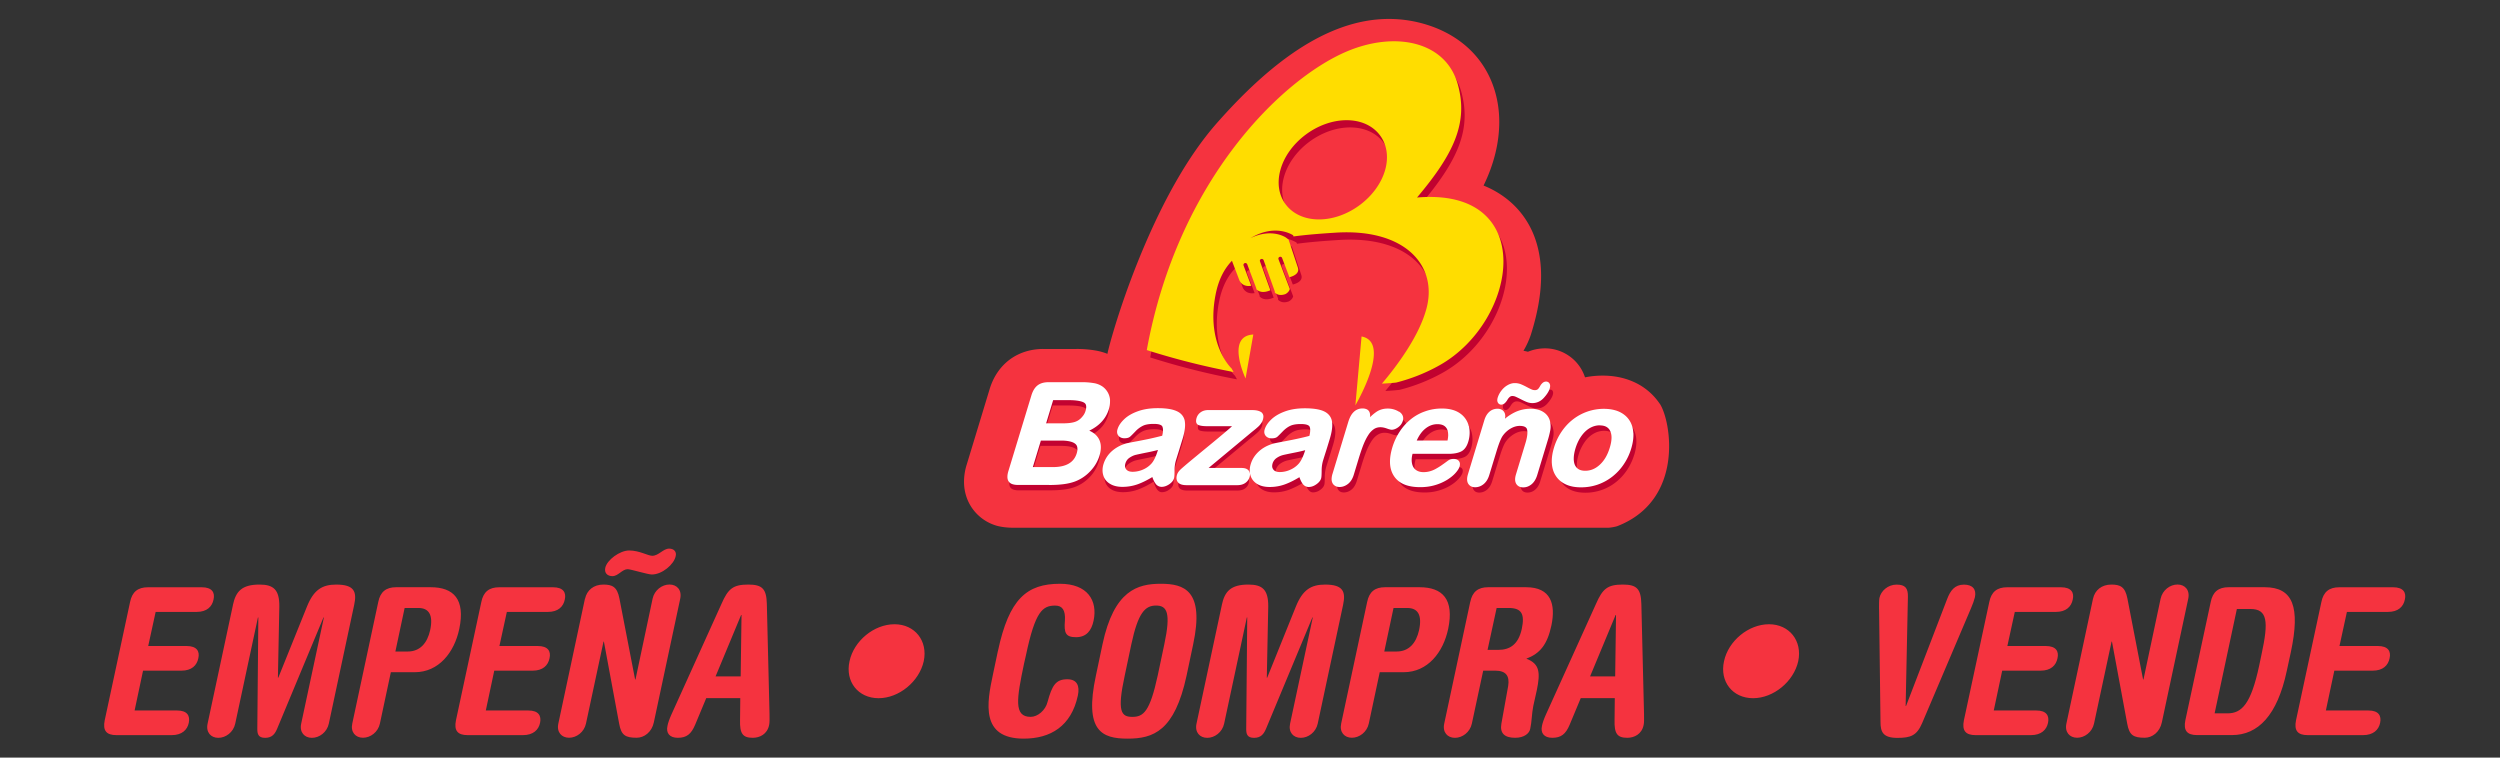 <svg xmlns="http://www.w3.org/2000/svg" width="264" height="80" fill="none"><rect width="100%" height="100%" fill="#333333" stroke="none"/><g clip-path="url(#a)"><path fill="#F5333F" d="M175.267 42.633a6.496 6.496 0 0 0-2.768-2.312c-1.08-.482-2.189-.651-3.218-.656h-.061c-.625 0-1.241.061-1.842.183a4.54 4.54 0 0 0-.254-.614 4.401 4.401 0 0 0-1.607-1.765 4.44 4.44 0 0 0-2.359-.683h-.042c-.677.01-1.264.15-1.767.36a6.124 6.124 0 0 0-.47-.103 8.98 8.98 0 0 0 .775-1.68c.748-2.36 1.086-4.42 1.086-6.241 0-2.27-.545-4.181-1.447-5.66-1.269-2.103-3.111-3.254-4.629-3.868 1.086-2.214 1.654-4.494 1.659-6.709 0-2.242-.611-4.429-1.903-6.25-1.287-1.826-3.242-3.226-5.657-3.994A13.395 13.395 0 0 0 146.675 2c-3.416 0-6.64 1.292-9.633 3.259-2.998 1.975-5.817 4.658-8.505 7.697-3.289 3.726-5.845 8.666-7.776 13.212-1.927 4.55-3.191 8.675-3.727 10.791a6.575 6.575 0 0 0-.089.407 6.197 6.197 0 0 0-1.269-.355 11.396 11.396 0 0 0-2.02-.16h-3.468c-1.071-.004-2.415.249-3.618 1.162-1.203.927-1.79 2.148-2.077 3.118l-2.41 7.935a6.108 6.108 0 0 0-.282 1.742v.066c0 .735.155 1.718.78 2.677a4.776 4.776 0 0 0 2.49 1.91c.442.155 1.17.268 1.908.268h62.823c.287 0 .846-.113 1.001-.174 7.086-2.767 5.672-11.105 4.469-12.926"/><path fill="#C10230" d="M110.837 51.782h-3.242c-.465 0-.771-.108-.907-.318-.136-.211-.136-.544 0-.998l2.415-7.95c.141-.468.343-.8.611-1.001.268-.206.63-.305 1.09-.305h3.44c.507.005.94.038 1.292.099.352.06.648.182.888.36.207.15.371.337.493.567.123.23.193.482.212.758a2.54 2.54 0 0 1-.113.876c-.319 1.058-1.085 1.83-2.298 2.317 1.26.445 1.697 1.306 1.307 2.585a3.975 3.975 0 0 1-.94 1.596 4.19 4.19 0 0 1-1.551 1.049c-.366.136-.766.23-1.203.28-.437.057-.935.085-1.498.08m1.268-4.69h-2.236l-.94 3.084h2.312c1.452 0 2.34-.514 2.654-1.559.16-.533.094-.922-.211-1.16-.305-.24-.832-.366-1.579-.366Zm-.94-4.27-.827 2.733h1.969c.536 0 .968-.046 1.288-.15.319-.102.606-.294.846-.575.178-.202.31-.426.385-.674.164-.534.08-.89-.249-1.063-.329-.178-.884-.262-1.664-.267h-1.743l-.005-.005ZM121.817 50.864a9.193 9.193 0 0 1-1.64.833 4.605 4.605 0 0 1-1.588.277c-.508 0-.921-.099-1.245-.3a1.439 1.439 0 0 1-.644-.81c-.103-.342-.094-.712.028-1.114a2.83 2.83 0 0 1 .935-1.377c.456-.379 1.006-.632 1.645-.763l.991-.197c.531-.098.982-.191 1.363-.276a27.6 27.6 0 0 0 1.245-.304c.132-.52.146-.899.033-1.142-.113-.244-.46-.366-1.043-.366-.503 0-.902.07-1.198.206-.296.14-.578.347-.841.628-.268.28-.451.463-.55.552-.104.09-.277.131-.522.131-.221 0-.394-.07-.512-.215-.117-.14-.146-.323-.075-.543.103-.347.329-.684.672-1.011.348-.328.813-.595 1.4-.806.587-.21 1.269-.313 2.044-.313.869 0 1.518.103 1.955.309.432.206.686.529.761.973.07.445-.005 1.03-.226 1.76-.141.464-.258.853-.361 1.176-.099.323-.212.684-.339 1.077-.112.37-.169.758-.164 1.156 0 .403-.014.66-.052.773-.061.206-.211.388-.456.552a1.282 1.282 0 0 1-.723.248c-.202 0-.376-.098-.512-.285-.141-.188-.268-.464-.381-.824m.733-2.847c-.32.103-.775.215-1.363.333-.587.117-.996.2-1.226.257-.23.056-.465.164-.71.323-.244.16-.408.384-.493.67-.089.3-.052.552.108.763.165.206.428.313.794.313.39 0 .776-.084 1.161-.252a2.77 2.77 0 0 0 .93-.66c.268-.3.508-.787.714-1.47l.085-.282v.005ZM132.117 46.238l-4.844 4.027h3.872c.315 0 .531.08.643.224.113.146.137.338.066.567a1.01 1.01 0 0 1-.399.538c-.197.14-.461.206-.775.206h-5.357c-.376-.004-.634-.089-.771-.252-.136-.164-.159-.39-.075-.67.052-.169.169-.337.353-.51.183-.169.545-.483 1.094-.937.583-.482 1.109-.913 1.579-1.301.475-.389.912-.754 1.321-1.091.408-.342.747-.628 1.019-.862.273-.238.494-.44.667-.608h-2.941c-.404 0-.7-.038-.888-.113-.183-.075-.23-.262-.136-.57a.971.971 0 0 1 .399-.54c.197-.135.442-.2.733-.2h4.539c.423.004.724.07.912.191.183.122.23.342.136.66a1.239 1.239 0 0 1-.165.328 1.8 1.8 0 0 1-.23.277c-.075.075-.174.159-.296.266-.122.103-.272.225-.451.37M137.766 50.883a9.095 9.095 0 0 1-1.64.833 4.518 4.518 0 0 1-1.589.276c-.507 0-.92-.103-1.245-.3a1.424 1.424 0 0 1-.639-.814c-.103-.342-.098-.712.024-1.11.164-.538.474-.997.935-1.376.456-.38 1.005-.632 1.64-.763.136-.028.465-.094.996-.197.526-.098.982-.192 1.363-.276.38-.084.798-.187 1.249-.304.137-.52.146-.9.033-1.143-.112-.243-.46-.365-1.043-.365-.503 0-.902.066-1.198.206-.296.14-.578.347-.841.628-.268.276-.451.463-.55.552-.103.089-.277.131-.521.131-.226 0-.39-.07-.513-.215-.117-.14-.141-.323-.075-.543.104-.347.329-.68.677-1.007.348-.328.808-.595 1.395-.805.588-.211 1.269-.314 2.044-.314.87 0 1.523.103 1.955.309.437.206.691.53.761.974.071.44 0 1.025-.225 1.76l-.362 1.175c-.099.319-.212.68-.338 1.072-.113.37-.17.754-.165 1.157 0 .403-.014.66-.052.777-.061.201-.211.384-.451.548a1.283 1.283 0 0 1-.723.248c-.202 0-.371-.094-.512-.286-.141-.191-.268-.463-.381-.828m.738-2.847c-.32.103-.776.216-1.363.333-.587.117-.996.206-1.226.257a2.234 2.234 0 0 0-.705.323 1.21 1.21 0 0 0-.494.674c-.089.295-.051.548.109.759.164.21.427.314.794.314.39 0 .78-.085 1.16-.253.381-.169.691-.389.926-.66.268-.3.507-.787.714-1.47l.085-.282v.005ZM143.775 49.16l-.503 1.643c-.122.398-.305.698-.554.9-.249.2-.522.299-.808.299-.287 0-.489-.103-.611-.305-.123-.2-.123-.5 0-.894l1.663-5.478c.268-.884.724-1.325 1.367-1.325.329 0 .536.108.616.314.08.206.066.51-.042.913.361-.402.695-.707 1.005-.913a1.943 1.943 0 0 1 1.09-.309c.414 0 .785.103 1.114.314.329.206.442.482.338.824-.07.239-.216.44-.432.594-.211.155-.418.234-.611.234-.075 0-.235-.046-.489-.135a1.979 1.979 0 0 0-.69-.136c-.292 0-.55.075-.78.23-.231.15-.442.374-.63.674a6.237 6.237 0 0 0-.536 1.062c-.164.412-.333.913-.512 1.503M153.362 48.495h-3.867c-.132.44-.16.838-.09 1.18.075.342.231.6.465.772.24.174.536.258.889.258.235 0 .46-.028.671-.084.212-.057.428-.14.649-.258.221-.117.428-.243.62-.38.198-.135.451-.317.771-.547a.808.808 0 0 1 .474-.131c.202 0 .348.056.442.169.094.112.108.266.047.468-.052.178-.188.384-.399.622a3.931 3.931 0 0 1-.841.684c-.348.22-.762.403-1.232.543a5.2 5.2 0 0 1-1.536.215c-1.269 0-2.147-.36-2.636-1.086-.484-.72-.545-1.7-.165-2.935a6.321 6.321 0 0 1 .752-1.62c.324-.496.71-.922 1.151-1.278a4.979 4.979 0 0 1 1.481-.82 5.095 5.095 0 0 1 1.71-.28c.771 0 1.386.163 1.842.486.456.323.742.745.86 1.26.117.515.098 1.04-.061 1.573-.151.496-.39.815-.719.96-.329.145-.752.22-1.269.22m-3.529-1.124h3.586c.155-.67.126-1.17-.09-1.508-.216-.332-.582-.5-1.099-.5-.494 0-.949.168-1.368.505-.418.337-.761.838-1.033 1.503M159.187 45.106l-.07.238c.484-.454.968-.79 1.447-1.006.479-.21.987-.319 1.522-.319.522 0 .954.113 1.297.337.343.23.555.548.63.96.061.239.061.501.019.777a9.329 9.329 0 0 1-.268 1.068l-1.114 3.661c-.117.393-.3.693-.545.894a1.21 1.21 0 0 1-.799.3c-.296 0-.502-.103-.625-.31-.122-.205-.122-.5-.004-.884l.996-3.282c.197-.65.258-1.147.178-1.489-.075-.342-.385-.515-.925-.52-.353 0-.705.104-1.057.314a2.811 2.811 0 0 0-.903.862c-.188.295-.399.843-.639 1.643l-.752 2.467c-.122.398-.305.698-.549.9-.249.2-.517.299-.813.299-.282 0-.489-.103-.611-.314-.122-.206-.122-.5-.005-.885l1.725-5.688c.113-.38.282-.655.503-.843.22-.182.469-.276.756-.276.174 0 .32.042.432.126a.612.612 0 0 1 .226.37c.037.164.019.36-.052.6Zm.968-2.72c-.244 0-.46.163-.648.491-.174.286-.348.426-.522.426-.103 0-.183-.051-.239-.15-.057-.098-.057-.239 0-.416.075-.24.197-.473.371-.698.174-.225.376-.403.606-.534a1.36 1.36 0 0 1 .672-.196c.216 0 .409.028.573.093.169.066.385.169.653.31.268.144.456.233.559.275.104.043.226.061.367.061a.646.646 0 0 0 .362-.103c.103-.07.202-.196.3-.379.16-.276.334-.417.517-.417.113 0 .193.052.245.155.051.103.051.239 0 .412-.085.271-.278.571-.583.913-.31.337-.677.506-1.109.506-.164 0-.324-.029-.479-.085a5.587 5.587 0 0 1-.63-.285c-.263-.136-.46-.23-.592-.29a.973.973 0 0 0-.418-.09M172.57 48.032a6.002 6.002 0 0 1-.766 1.62 5.526 5.526 0 0 1-1.184 1.278 5.155 5.155 0 0 1-3.21 1.1c-.596 0-1.109-.098-1.527-.29a2.377 2.377 0 0 1-.991-.824 2.542 2.542 0 0 1-.414-1.27c-.033-.486.043-1.03.221-1.619a5.943 5.943 0 0 1 .771-1.634 5.62 5.62 0 0 1 1.174-1.269 5.25 5.25 0 0 1 1.495-.81 5.064 5.064 0 0 1 1.701-.28c.596 0 1.113.098 1.541.29.432.192.761.468 1.005.824.24.355.376.781.409 1.268.033.492-.042 1.03-.221 1.625m-1.983 0c.24-.805.254-1.428.038-1.873-.216-.45-.63-.674-1.226-.674-.386 0-.757.098-1.109.295a2.962 2.962 0 0 0-.949.885 4.693 4.693 0 0 0-.654 1.362c-.155.515-.211.965-.173 1.349.042.384.173.678.404.885.23.205.545.309.939.309.602 0 1.142-.225 1.636-.675.488-.45.859-1.072 1.099-1.863"/><path fill="#fff" d="M117.223 42.273a1.91 1.91 0 0 0-.766-1.432 2.21 2.21 0 0 0-.949-.384 7.593 7.593 0 0 0-1.316-.099h-3.444c-.479 0-.874.103-1.175.333-.3.23-.517.594-.662 1.077l-2.415 7.945c-.076.239-.113.45-.113.636 0 .188.037.347.127.483a.75.75 0 0 0 .404.295c.174.06.38.084.625.084h3.242v.005h.019c.554 0 1.052-.029 1.494-.085.446-.056.86-.15 1.236-.29a4.275 4.275 0 0 0 1.602-1.081c.465-.487.789-1.04.977-1.653.094-.314.141-.604.141-.876 0-.44-.131-.833-.394-1.151-.202-.249-.48-.445-.827-.604 1.062-.506 1.762-1.27 2.067-2.271.08-.272.122-.534.122-.787v-.14m-4.962 2.425h-1.785l.742-2.449h1.64c.771 0 1.311.094 1.598.249.174.098.249.224.253.468 0 .117-.023.262-.075.43-.07.23-.188.436-.357.623-.225.272-.484.44-.78.534-.301.094-.714.145-1.236.145Zm1.523 2.701c0 .132-.024.286-.075.46-.151.49-.423.847-.837 1.09-.413.244-.968.37-1.677.37h-2.124l.85-2.8h2.129c.733 0 1.231.127 1.489.333.165.13.24.295.24.547M125.121 44.501c-.076-.486-.372-.861-.842-1.076-.469-.22-1.137-.323-2.015-.323h-.014c-.785 0-1.481.107-2.082.323-.601.215-1.085.491-1.447.838-.357.337-.602.693-.714 1.072a.878.878 0 0 0-.043.267c0 .15.047.295.146.412.146.178.371.267.62.267.259 0 .465-.043.611-.169.113-.098.296-.28.564-.562a2.7 2.7 0 0 1 .799-.594c.268-.127.643-.192 1.127-.192h.005c.282 0 .503.028.653.084.151.056.226.122.259.201a.893.893 0 0 1 .065.36c0 .165-.028.366-.084.605-.418.107-.804.201-1.161.28-.376.085-.831.174-1.358.277-.531.098-.86.164-.996.192a3.833 3.833 0 0 0-1.706.796c-.474.393-.803.88-.977 1.446a2.21 2.21 0 0 0-.103.66c0 .183.028.361.08.534.112.375.352.68.704.89.353.22.795.323 1.321.323h.009a4.76 4.76 0 0 0 1.631-.286c.47-.173.972-.421 1.513-.749.098.286.211.52.343.693a.766.766 0 0 0 .625.342h.009c.277 0 .545-.099.804-.272.258-.173.437-.384.507-.627.042-.15.056-.393.056-.777v-.057c0-.383.052-.749.16-1.104.122-.394.235-.75.334-1.073.098-.323.221-.711.362-1.175.169-.561.258-1.044.258-1.456 0-.13-.009-.253-.028-.37m-6.188 5.066a.59.59 0 0 1-.127-.374c0-.08.014-.164.042-.258.08-.262.221-.454.437-.6.23-.154.451-.252.658-.303.225-.052.634-.14 1.221-.258a17.6 17.6 0 0 0 1.123-.258l-.009.024c-.202.67-.437 1.147-.681 1.414a2.555 2.555 0 0 1-.879.627 2.72 2.72 0 0 1-1.099.239h-.005c-.343 0-.55-.094-.681-.258M133.157 43.509c-.231-.15-.555-.206-.992-.206h-4.544c-.31-.005-.587.066-.808.22a1.12 1.12 0 0 0-.456.618 1.151 1.151 0 0 0-.051.314c0 .098.019.187.066.267.047.08.122.14.211.168.216.084.522.117.94.117h2.579a8.31 8.31 0 0 1-.399.356c-.268.234-.611.52-1.015.857-.404.337-.846.702-1.32 1.09-.475.39-1.001.825-1.579 1.302-.55.459-.916.773-1.104.946-.193.182-.329.37-.39.571a1.148 1.148 0 0 0-.057.346c0 .174.052.333.16.46.183.215.484.294.879.299h5.361c.338.005.63-.07.86-.23a1.15 1.15 0 0 0 .503-.903.632.632 0 0 0-.141-.407c-.16-.202-.423-.277-.757-.277h-3.477l4.539-3.773.456-.37c.122-.108.226-.192.305-.272.085-.08.165-.182.249-.3a1.295 1.295 0 0 0 .24-.701.57.57 0 0 0-.249-.492"/><path fill="#fff" d="M140.661 44.52c-.075-.487-.371-.861-.841-1.081-.465-.22-1.137-.319-2.011-.323h-.015c-.784 0-1.48.107-2.081.323-.597.215-1.081.496-1.447.838-.357.337-.602.693-.715 1.067a.932.932 0 0 0-.042.267c0 .155.052.295.146.412.15.178.371.267.62.267.259 0 .465-.042.616-.169.108-.098.291-.28.559-.557.258-.267.521-.463.799-.594.267-.127.643-.192 1.127-.192h.005c.282 0 .503.032.653.084.151.056.226.122.263.201a.9.9 0 0 1 .061.36c0 .165-.028.366-.084.605-.418.112-.804.201-1.161.28-.38.085-.832.174-1.358.277-.531.098-.86.164-.996.192-.658.136-1.231.398-1.706.791-.474.398-.808.88-.977 1.447-.07.224-.103.445-.103.66 0 .183.028.36.08.534.112.374.352.678.7.894.352.215.794.323 1.32.323h.005c.568 0 1.113-.094 1.63-.286.47-.173.973-.421 1.509-.749.103.286.211.515.343.693a.765.765 0 0 0 .625.342h.009c.272 0 .545-.094.803-.276.259-.178.437-.384.513-.628.042-.15.051-.393.056-.777v-.051c0-.384.052-.75.16-1.1.122-.394.235-.75.338-1.073.103-.323.221-.716.362-1.18.169-.561.258-1.044.258-1.45 0-.132-.009-.254-.028-.37m-6.188 5.065a.586.586 0 0 1-.127-.37 1.063 1.063 0 0 1 .479-.857 2.07 2.07 0 0 1 .663-.304c.225-.056.634-.14 1.221-.258.447-.088.823-.173 1.119-.257v.023c-.212.675-.447 1.148-.691 1.414a2.543 2.543 0 0 1-.879.628 2.65 2.65 0 0 1-1.099.243h-.005c-.338 0-.55-.093-.677-.257M147.731 43.476a2.208 2.208 0 0 0-1.189-.332h-.004c-.437 0-.832.112-1.166.332a4.66 4.66 0 0 0-.695.58c.005-.046.009-.093.009-.14 0-.14-.018-.267-.061-.38a.583.583 0 0 0-.282-.308 1.01 1.01 0 0 0-.46-.094h-.01a1.29 1.29 0 0 0-.92.37c-.254.244-.437.6-.578 1.058l-1.664 5.478a1.976 1.976 0 0 0-.094.557c0 .169.038.323.113.454.146.244.409.375.719.375h.014c.319 0 .625-.117.897-.333.278-.224.475-.547.602-.969l.498-1.643c.179-.59.348-1.086.507-1.494.16-.402.334-.753.522-1.039a2.1 2.1 0 0 1 .592-.632c.202-.136.432-.201.695-.201.193 0 .409.042.649.126.127.047.23.08.319.103.09.023.151.038.212.038.23 0 .465-.094.695-.263.235-.173.404-.398.484-.67a.915.915 0 0 0 .043-.275c0-.29-.165-.539-.442-.712M155.1 44.998a2.242 2.242 0 0 0-.916-1.344c-.489-.346-1.133-.515-1.922-.515h-.009c-.607 0-1.189.098-1.748.295a4.98 4.98 0 0 0-1.523.838 5.62 5.62 0 0 0-1.179 1.311 6.49 6.49 0 0 0-.771 1.657c-.164.548-.249 1.054-.249 1.508 0 .595.141 1.114.437 1.55.259.384.625.674 1.086.866.46.187 1.019.28 1.668.28h.009c.564 0 1.09-.074 1.574-.22a5.225 5.225 0 0 0 1.264-.556c.357-.225.649-.46.874-.712.221-.248.367-.468.432-.674a.849.849 0 0 0 .043-.262.523.523 0 0 0-.113-.338c-.127-.154-.324-.22-.554-.22-.207 0-.4.047-.555.155h-.005c-.314.234-.568.412-.761.548a6.946 6.946 0 0 1-.611.37 2.742 2.742 0 0 1-.615.243 2.51 2.51 0 0 1-.635.08c-.328 0-.592-.08-.803-.234-.207-.15-.343-.37-.409-.689a1.758 1.758 0 0 1-.037-.356c0-.2.028-.416.094-.655h3.763c.527.005.968-.066 1.321-.225.38-.168.643-.538.798-1.053.099-.319.146-.637.146-.955 0-.234-.023-.464-.08-.693m-2.185.908c0 .178-.023.384-.07.613h-3.252c.249-.552.55-.964.902-1.25.4-.323.818-.472 1.274-.477.493 0 .794.15.977.435.103.164.165.384.165.674M158.52 42.732h.01a.588.588 0 0 0 .352-.136c.104-.089.198-.206.292-.356a1.11 1.11 0 0 1 .263-.328.417.417 0 0 1 .258-.093c.127 0 .24.023.357.075.127.056.324.15.588.285.267.136.479.234.648.295.174.061.348.094.531.094.47 0 .883-.192 1.212-.557.315-.347.522-.665.616-.97.028-.098.047-.187.047-.276a.522.522 0 0 0-.052-.243.385.385 0 0 0-.155-.169.444.444 0 0 0-.216-.06h-.009a.562.562 0 0 0-.353.135 1.194 1.194 0 0 0-.282.356c-.094.173-.183.281-.254.333a.471.471 0 0 1-.277.08.823.823 0 0 1-.31-.052 6.373 6.373 0 0 1-.545-.267 6.651 6.651 0 0 0-.672-.319 1.77 1.77 0 0 0-.625-.103c-.244 0-.493.075-.742.216-.249.14-.465.332-.649.57a2.345 2.345 0 0 0-.394.74 1 1 0 0 0-.047.277.48.48 0 0 0 .061.248.4.4 0 0 0 .357.225m5.169 1.844a1.553 1.553 0 0 0-.691-1.048c-.367-.248-.832-.366-1.372-.366h-.005c-.554 0-1.081.113-1.574.333a4.982 4.982 0 0 0-1.123.712c.014-.085.023-.164.023-.24a.979.979 0 0 0-.018-.2.729.729 0 0 0-.282-.455.882.882 0 0 0-.513-.15h-.004c-.32 0-.611.103-.851.31-.244.21-.427.514-.545.908l-1.724 5.688c-.061.201-.094.38-.094.543 0 .169.033.328.113.459.145.253.418.384.733.384.328 0 .634-.112.902-.333.272-.224.47-.547.597-.969l.751-2.462c.24-.796.456-1.34.625-1.606a2.65 2.65 0 0 1 .851-.815c.333-.196.662-.295.982-.295.254 0 .446.042.568.113.123.07.188.154.217.295.018.084.028.182.028.295 0 .285-.066.664-.207 1.123l-.996 3.282c-.061.201-.094.38-.094.543 0 .164.037.328.113.46.145.252.413.383.733.383h.018c.32 0 .625-.117.884-.337.268-.225.46-.553.587-.965l1.109-3.66a9.2 9.2 0 0 0 .273-1.087 2.2 2.2 0 0 0 .032-.384c0-.154-.014-.304-.051-.445M172.475 45.69c-.032-.51-.173-.96-.432-1.338-.254-.38-.615-.67-1.062-.876-.451-.201-.987-.3-1.602-.304h-.005c-.601 0-1.184.098-1.743.29a5.352 5.352 0 0 0-1.532.833c-.465.361-.864.796-1.207 1.302a6.136 6.136 0 0 0-.79 1.672c-.155.51-.235.987-.235 1.432 0 .08 0 .16.01.239.032.51.178.96.437 1.344.253.379.61.674 1.052.875.447.206.973.304 1.588.304h.01c.615 0 1.203-.098 1.757-.29a5.336 5.336 0 0 0 1.537-.838c.465-.365.874-.8 1.212-1.306a6.015 6.015 0 0 0 .785-1.662c.155-.51.235-.993.235-1.438 0-.08 0-.159-.01-.234m-3.543-.772c.282 0 .512.051.691.15a.955.955 0 0 1 .409.44c.089.192.141.421.141.693 0 .304-.061.664-.188 1.076-.235.773-.588 1.372-1.057 1.798-.47.431-.973.632-1.532.632h-.005c-.371 0-.644-.093-.841-.271-.197-.178-.32-.43-.357-.791-.01-.075-.01-.15-.01-.23 0-.309.061-.665.179-1.063.155-.505.366-.945.634-1.32.268-.374.569-.655.902-.843.334-.187.677-.28 1.039-.28"/><path fill="#C10230" d="M150.01 21.621c3.82-4.536 5.441-7.837 4.295-11.952-1.269-4.542-6.621-5.642-11.766-3.437-6.771 2.898-17.79 13.493-21.074 31.514a78.194 78.194 0 0 0 9.158 2.312l-.202-.37s-2.735-2.537-1.687-7.837c.301-1.517.879-2.664 1.72-3.54l.766 2.01s.253.8 1.268.631l-.808-2.144c-.037-.098.019-.21.122-.248.104-.033.221.014.259.117l.949 2.519a.174.174 0 0 1 .005.107c.117.136.549.525 1.484.127l-1.094-3.062a.185.185 0 0 1 .126-.244.205.205 0 0 1 .259.122l1.17 3.273a.21.21 0 0 1 0 .13c.127.136.484.422 1.146.174 0 0 .381-.192.451-.538l-1.193-3.142a.185.185 0 0 1 .122-.243.205.205 0 0 1 .263.117l.771 2.032c.437-.113 1.118-.398.888-1.04l-.973-2.94-.272-.206s-1.471-1.049-3.759.06c2.659-1.6 4.511-.303 4.511-.303l.047.121c1.348-.182 2.842-.3 4.487-.402 7.231-.44 10.732 3.427 9.567 7.954-.761 2.964-3.158 6.147-4.723 7.992a23.627 23.627 0 0 0 1.504-.117 18.784 18.784 0 0 0 4.61-1.84c4.153-2.35 6.757-7.046 6.724-11.021-.038-3.975-2.712-7.229-9.121-6.681m-3.364-2.93c-.804 2.883-3.942 5.238-6.992 5.238s-4.873-2.355-4.069-5.239c.803-2.884 3.942-5.239 6.987-5.239s4.873 2.355 4.074 5.24Z"/><path fill="#FD0" d="m143.781 35.531-.653 7.27s3.919-6.652.653-7.27Zm-12.25 4.434.818-4.64c-2.942.154-.818 4.64-.818 4.64Zm18.119-19.12c3.82-4.538 5.441-7.834 4.29-11.949-1.269-4.541-6.621-5.642-11.766-3.441-6.771 2.898-17.79 13.493-21.074 31.513a79.065 79.065 0 0 0 9.162 2.318l-.202-.37s-2.739-2.538-1.687-7.837c.301-1.517.879-2.664 1.72-3.54l.766 2.009s.254.8 1.269.632l-.808-2.145c-.038-.098.018-.21.122-.248a.211.211 0 0 1 .263.117l.949 2.52a.213.213 0 0 1 .009.107c.118.13.55.524 1.485.122l-1.095-3.058a.186.186 0 0 1 .127-.243.21.21 0 0 1 .259.122l1.17 3.272a.21.21 0 0 1 0 .131c.127.136.484.422 1.142.174 0 0 .38-.192.451-.539l-1.194-3.137a.194.194 0 0 1 .122-.248c.108-.037.226.014.259.117l.77 2.032c.437-.112 1.114-.398.888-1.04l-.977-2.94-.272-.206s-1.471-1.048-3.755.061c2.664-1.6 4.511-.304 4.511-.304l.042.122c1.349-.183 2.848-.3 4.488-.403 7.236-.445 10.732 3.422 9.567 7.954-.766 2.964-3.158 6.148-4.723 7.992.978-.051 1.504-.112 1.504-.112a18.676 18.676 0 0 0 4.605-1.84c4.153-2.346 6.757-7.046 6.724-11.02-.038-3.976-2.712-7.23-9.121-6.682m-3.364-2.926c-.808 2.884-3.947 5.239-6.992 5.239s-4.873-2.355-4.069-5.239c.803-2.889 3.942-5.239 6.987-5.239s4.873 2.355 4.074 5.239Z"/><path fill="#F5333F" d="M14.213 75.027h4.483c1.09 0 1.39.566 1.24 1.301-.15.736-.719 1.302-1.804 1.302h-5.836c-1.067 0-1.457-.478-1.24-1.56l2.678-12.49c.216-1.086.827-1.564 1.893-1.564h5.681c1.09 0 1.415.562 1.24 1.302-.15.74-.695 1.301-1.785 1.301h-4.327l-.785 3.6h4.05c1.09 0 1.415.562 1.24 1.302-.15.74-.695 1.302-1.785 1.302h-4.05l-.893 4.209v-.005ZM24.597 63.88c.305-1.41.916-2.15 2.81-2.15 1.48 0 2.11.544 2.09 2.323l-.15 7.505h.043l3.026-7.505c.719-1.78 1.612-2.322 3.092-2.322 1.893 0 2.199.74 1.893 2.148l-2.678 12.538c-.197.913-1 1.498-1.785 1.498-.785 0-1.33-.585-1.133-1.498l2.397-11.213h-.043L29.263 76.96c-.216.501-.503.956-1.264.956s-.827-.455-.827-.956l.108-11.756h-.042L24.84 76.417c-.197.913-1 1.498-1.785 1.498-.785 0-1.33-.585-1.133-1.498l2.679-12.538h-.005ZM39.943 63.575c.216-1.086.827-1.564 1.894-1.564h3.636c2.44 0 3.68 1.278 3.026 4.401-.521 2.472-2.156 4.574-4.703 4.574h-2.523l-1.156 5.422c-.198.913-1.001 1.498-1.786 1.498-.785 0-1.33-.585-1.132-1.498l2.744-12.838v.005Zm1.804 5.225h1.307c1.306 0 2.067-.89 2.372-2.257.348-1.624-.15-2.34-1.24-2.34h-1.457l-.977 4.597h-.005ZM51.31 75.027h4.482c1.09 0 1.391.566 1.24 1.301-.15.736-.718 1.302-1.808 1.302h-5.836c-1.067 0-1.457-.478-1.24-1.56l2.678-12.49c.216-1.086.827-1.564 1.893-1.564H58.4c1.09 0 1.415.562 1.24 1.302-.15.74-.695 1.301-1.785 1.301h-4.332l-.785 3.6h4.05c1.09 0 1.415.562 1.24 1.302-.15.74-.694 1.302-1.785 1.302h-4.05l-.893 4.209.01-.005ZM61.78 63.229c.197-.913.916-1.498 1.936-1.498.916 0 1.456.215 1.696 1.474l1.654 8.545h.042l1.805-8.526c.197-.913 1-1.498 1.785-1.498.785 0 1.33.585 1.133 1.498l-2.787 13.058c-.216 1.039-1.024 1.624-1.809 1.624-1.198 0-1.63-.262-1.851-1.475l-1.612-8.675h-.042l-1.851 8.652c-.198.913-1.001 1.498-1.786 1.498-.785 0-1.33-.585-1.133-1.498l2.81-13.189.01.01Zm4.656-5.099c1.09 0 1.983.562 2.44.562.676 0 1.155-.758 1.785-.758.502 0 .803.323.695.782-.174.889-1.438 1.952-2.523 1.952-.414 0-2.242-.562-2.547-.562-.587 0-1 .735-1.612.735-.521 0-.869-.323-.76-.866.173-.848 1.545-1.845 2.522-1.845ZM74.578 73.725l-1.175 2.819c-.413.974-.892 1.367-1.827 1.367-.87 0-1.264-.501-1.09-1.26.042-.262.216-.758.413-1.193l5.29-11.69c.696-1.583 1.2-2.038 2.83-2.038 1.48 0 1.917.455 1.959 2.037l.282 11.606c0 .478.023.955-.042 1.194-.198.974-1.001 1.344-1.72 1.344-1.067 0-1.391-.436-1.349-1.887l.024-2.299H74.578Zm3.637-2.298.09-6.485h-.043l-2.697 6.485h2.655-.005ZM94.456 65.92c2.156 0 3.547 1.757 3.091 3.906-.479 2.149-2.612 3.904-4.769 3.904s-3.547-1.755-3.068-3.904c.456-2.15 2.589-3.905 4.746-3.905ZM105.384 68.74c1.174-5.511 3.049-7.093 6.55-7.093 2.894 0 4.003 1.755 3.547 3.904-.216 1.02-.742 1.737-1.851 1.737s-1.283-.454-1.175-1.756c.066-1.086-.263-1.582-1.024-1.582-1.33 0-2.11.585-3.092 5.248l-.197.866c-.785 3.732-1.109 5.637.695 5.637.743 0 1.57-.693 1.786-1.582.479-1.756.869-2.388 2.091-2.388 1.001 0 1.33.674 1.109 1.714-.696 3.254-2.895 4.555-5.724 4.555-4.571 0-3.895-3.75-3.242-6.789l.522-2.472h.005ZM116.422 68.046c1.217-5.725 3.722-6.4 6.16-6.4 2.439 0 4.638.675 3.416 6.4l-.695 3.296c-1.264 5.876-3.524 6.658-6.226 6.658s-4.614-.782-3.35-6.657l.695-3.297Zm2.349 3.296c-.827 3.816-.371 4.36.804 4.36s1.851-.544 2.678-4.36l.696-3.296c.719-3.361.282-4.1-.87-4.1-1.151 0-1.893.739-2.612 4.1l-.696 3.296ZM129.025 63.88c.305-1.41.916-2.15 2.81-2.15 1.48 0 2.109.544 2.091 2.323l-.151 7.505h.043l3.026-7.505c.719-1.78 1.611-2.322 3.091-2.322 1.894 0 2.2.74 1.894 2.148l-2.678 12.538c-.198.913-1.001 1.498-1.786 1.498-.784 0-1.33-.585-1.132-1.498l2.396-11.213h-.042l-4.896 11.756c-.216.501-.503.956-1.264.956s-.827-.455-.827-.956l.108-11.756h-.042l-2.397 11.213c-.197.913-1.001 1.498-1.785 1.498-.785 0-1.33-.585-1.133-1.498l2.678-12.538h-.004ZM144.371 63.575c.216-1.086.827-1.564 1.893-1.564h3.637c2.439 0 3.679 1.278 3.026 4.401-.521 2.472-2.157 4.574-4.703 4.574H145.7l-1.155 5.422c-.198.913-1.001 1.498-1.786 1.498-.785 0-1.33-.585-1.132-1.498l2.744-12.838v.005Zm1.804 5.225h1.306c1.307 0 2.068-.89 2.373-2.257.348-1.624-.15-2.34-1.24-2.34h-1.457l-.977 4.597h-.005ZM155.258 63.575c.216-1.086.827-1.564 1.894-1.564h4.003c2.636 0 3.134 1.798 2.679 4.013-.437 2.06-1.217 2.991-2.655 3.534 1.438.543 1.48 1.498 1.109 3.32l-.372 1.671c-.173.866-.15 1.648-.328 2.43-.09.454-.611.932-1.589.932-1.09 0-1.63-.454-1.456-1.475l.719-3.989c.173-1.086-.24-1.625-1.372-1.625h-1.264l-1.199 5.595c-.197.913-1.001 1.498-1.785 1.498-.785 0-1.33-.585-1.133-1.498l2.744-12.837.005-.005Zm1.828 5.052h1.132c1.175 0 2.11-.52 2.481-2.21.329-1.564 0-2.215-1.39-2.215h-1.264l-.959 4.425ZM166.926 73.725l-1.175 2.819c-.413.974-.893 1.367-1.828 1.367-.869 0-1.264-.501-1.09-1.26.042-.262.216-.758.414-1.193l5.291-11.69c.695-1.583 1.198-2.038 2.828-2.038 1.48 0 1.917.455 1.96 2.037l.282 11.606c0 .478.023.955-.043 1.194-.197.974-1.001 1.344-1.719 1.344-1.067 0-1.391-.436-1.349-1.887l.023-2.299h-3.594Zm3.637-2.298.089-6.485h-.042l-2.697 6.485h2.654-.004ZM186.801 65.92c2.157 0 3.548 1.757 3.092 3.906-.479 2.149-2.612 3.904-4.769 3.904s-3.548-1.755-3.068-3.904c.455-2.15 2.589-3.905 4.745-3.905ZM198.426 64.25c0-.305 0-.932.042-1.105.155-.74.893-1.41 1.809-1.41.916 0 1.217.37 1.198 1.279l-.239 11.54h.042l4.332-11.278c.348-.913.804-1.54 1.786-1.54.916 0 1.33.5 1.156 1.324-.09.347-.216.717-.414 1.17l-5.159 12.127c-.564 1.325-1.217 1.563-2.613 1.563-1.522 0-1.785-.627-1.785-1.671l-.151-11.995-.004-.005ZM210.55 75.027h4.482c1.091 0 1.391.566 1.241 1.301-.155.74-.719 1.302-1.809 1.302h-5.836c-1.067 0-1.457-.478-1.241-1.56l2.679-12.49c.216-1.086.827-1.564 1.893-1.564h5.681c1.09 0 1.415.562 1.241 1.302-.151.74-.696 1.301-1.786 1.301h-4.332l-.785 3.6h4.051c1.09 0 1.414.562 1.24 1.302-.15.74-.695 1.302-1.785 1.302h-4.051l-.893 4.209.01-.005ZM221.022 63.229c.198-.913.917-1.498 1.936-1.498.917 0 1.457.215 1.697 1.474l1.654 8.545h.042l1.809-8.526c.197-.913 1.001-1.498 1.785-1.498.785 0 1.33.585 1.133 1.498l-2.787 13.058c-.216 1.04-1.024 1.624-1.804 1.624-1.198 0-1.63-.262-1.851-1.474l-1.612-8.676h-.042l-1.852 8.652c-.197.913-1 1.498-1.785 1.498-.785 0-1.33-.585-1.133-1.498l2.81-13.188v.009ZM233.451 63.575c.216-1.086.827-1.564 1.893-1.564h3.811c3.003 0 3.764 2.102 2.763 6.831l-.437 2.018c-1.001 4.686-3.026 6.765-5.789 6.765h-3.679c-1.067 0-1.457-.477-1.241-1.559l2.679-12.491Zm.413 11.756h1.349c1.522 0 2.481-.974 3.35-5.01l.263-1.259c.742-3.427.63-4.752-1.175-4.752h-1.438l-2.349 11.016v.005ZM245.62 75.027h4.483c1.09 0 1.391.566 1.24 1.301-.15.74-.719 1.302-1.809 1.302h-5.836c-1.066 0-1.456-.478-1.24-1.56l2.678-12.49c.216-1.086.827-1.564 1.894-1.564h5.681c1.09 0 1.414.562 1.24 1.302-.15.74-.695 1.301-1.785 1.301h-4.333l-.784 3.6h4.05c1.09 0 1.414.562 1.24 1.302-.15.74-.695 1.302-1.785 1.302h-4.05l-.893 4.209.009-.005Z"/></g><defs><clipPath id="a"><path fill="#fff" d="M11 2h243v76H11z"/></clipPath></defs></svg>